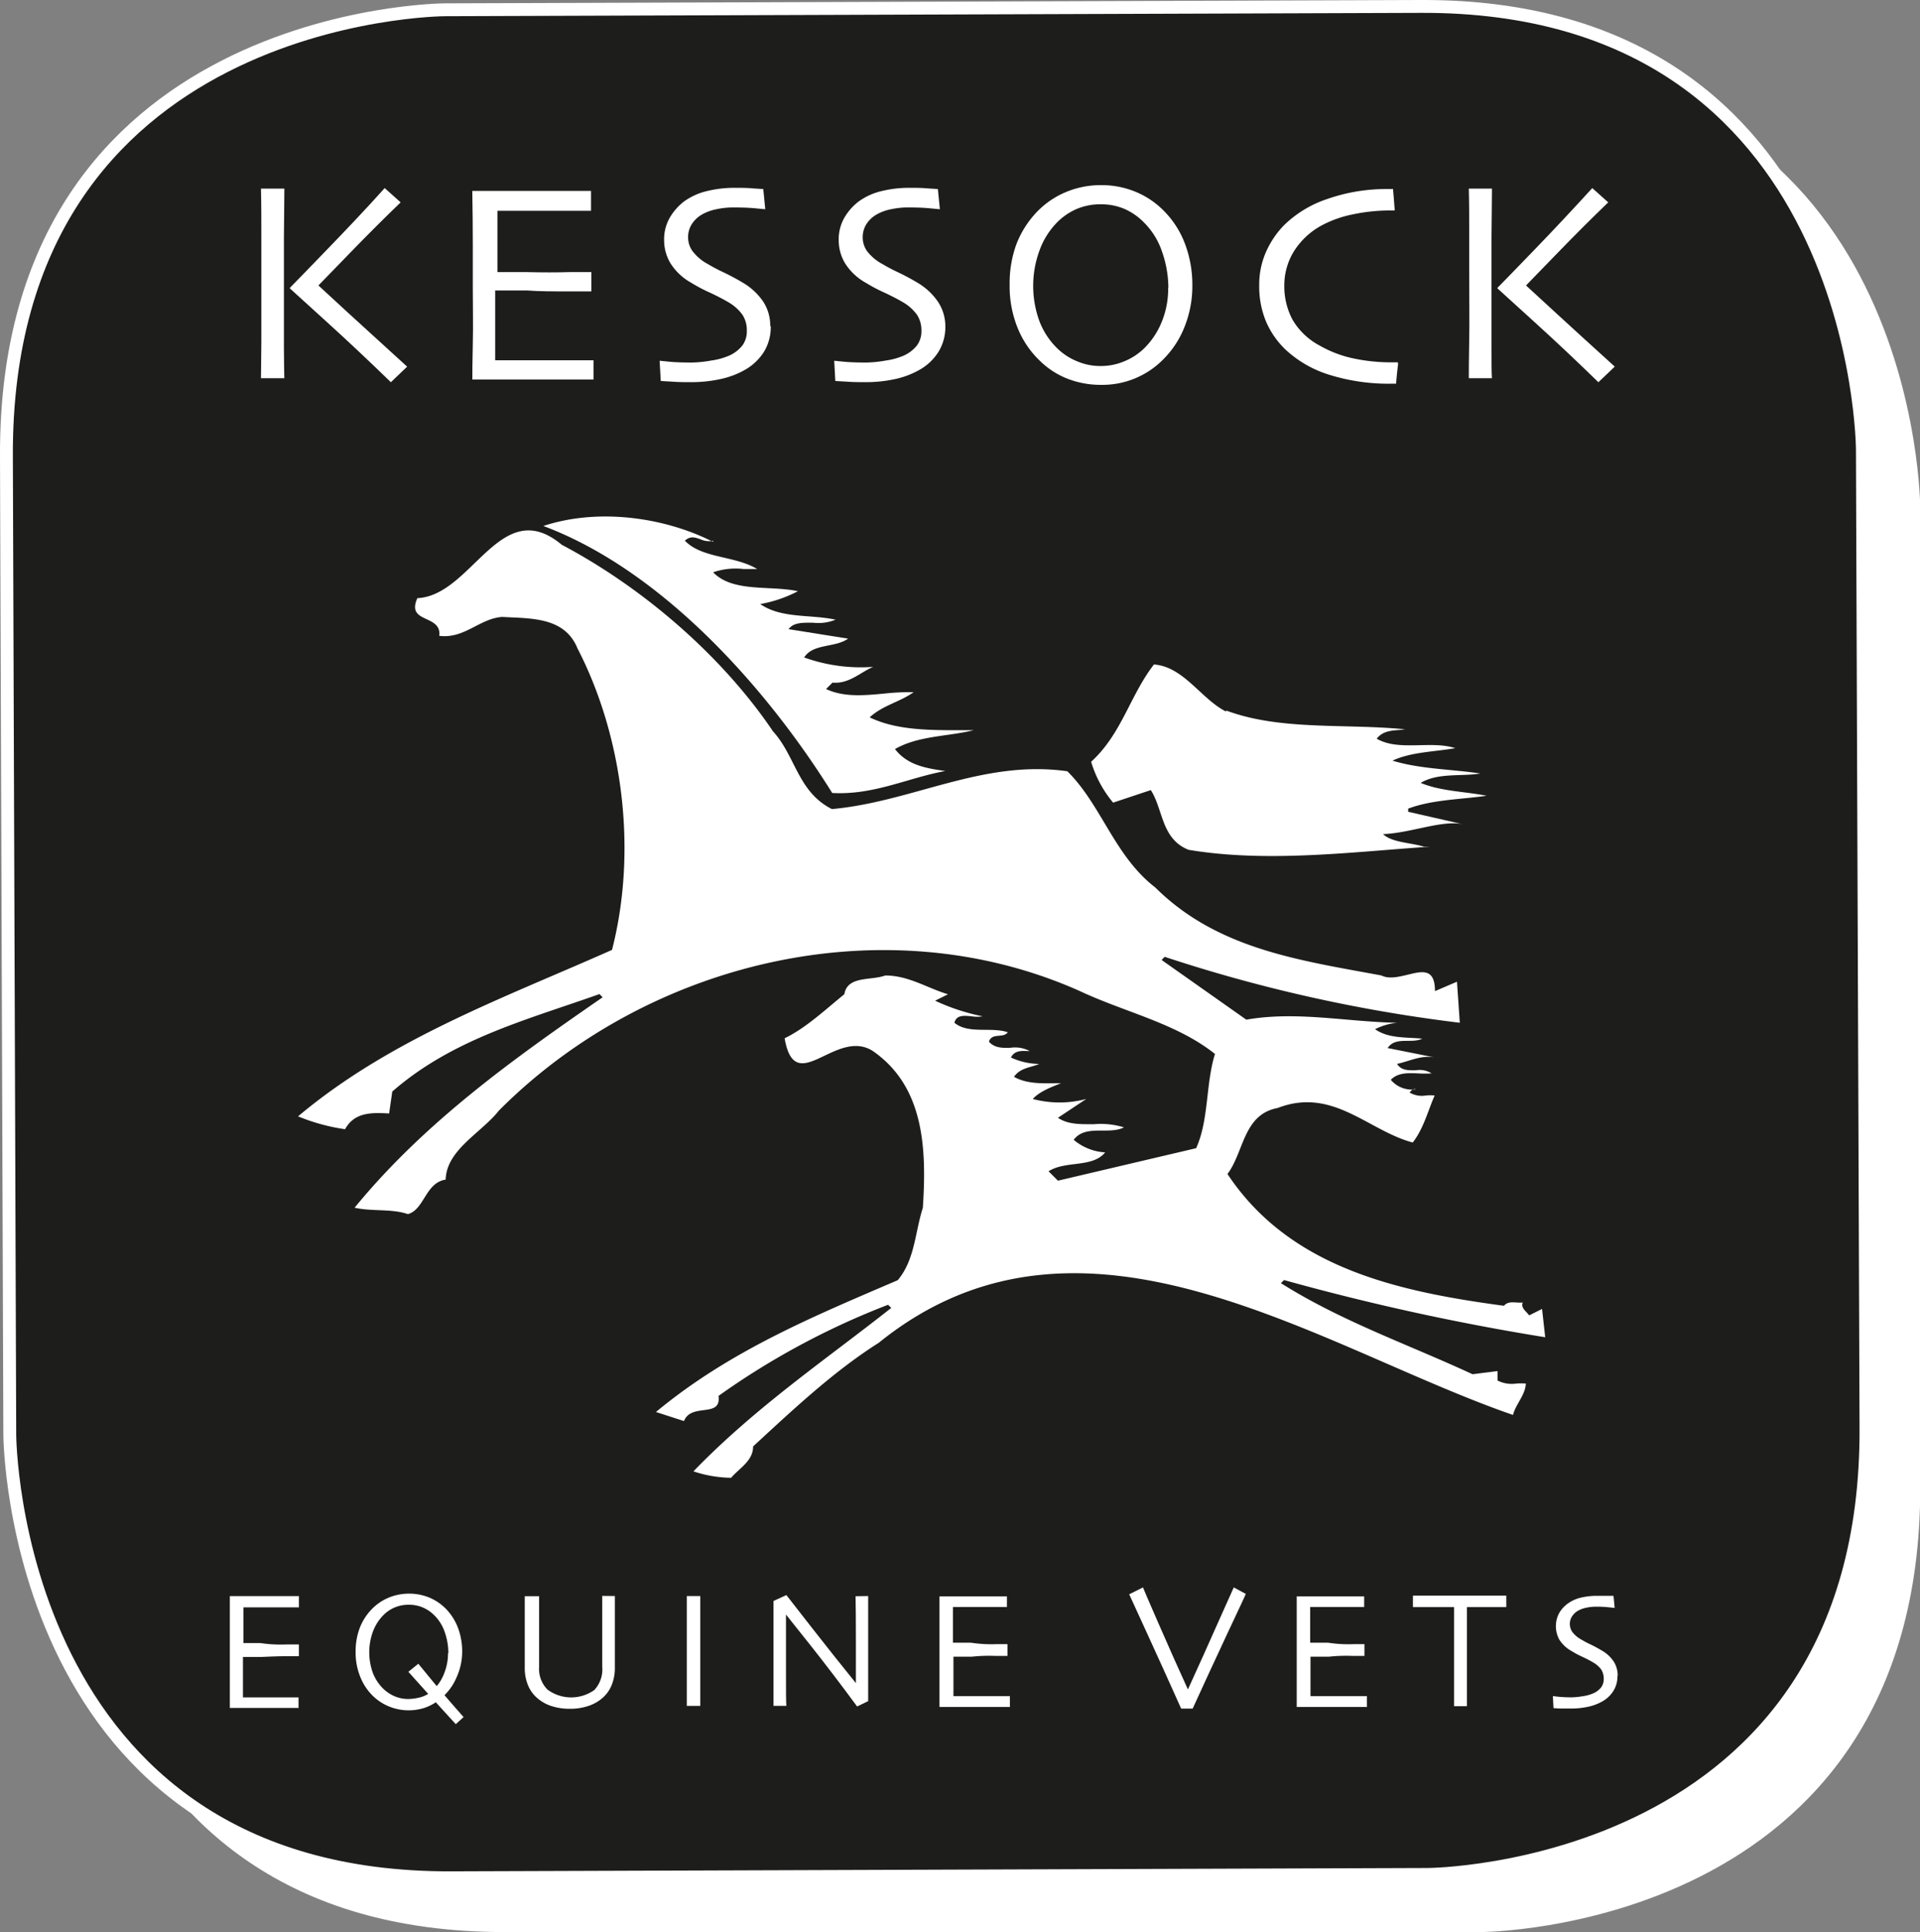 <svg xmlns="http://www.w3.org/2000/svg" viewBox="0 0 298.56 300.36"><rect x="0" y="0" width="298.56" height="300.36" fill="#808080" stroke="none"/><defs><style>.cls-1{fill:#fff;}.cls-2{fill:#1d1d1b;stroke:#fff;stroke-miterlimit:10;stroke-width:2px;}</style></defs><title>KessockMobile_2</title><g id="Layer_2" data-name="Layer 2"><g id="Layer_1-2" data-name="Layer 1"><path class="cls-1" d="M78.36,10S10,10,10,79.06v152.2s0,69.1,68.4,69.1h151.8s68.4,0,68.4-69.1V79.06s0-69.1-68.4-69.1Z"/><path class="cls-1" d="M69.16,1.52S.76,1.76,1,70.86l.52,152.2s.24,69.1,68.64,68.86L222,291.4s68.4-.24,68.16-69.34L289.6,69.87S289.36.77,221,1Z"/><path id="SVGID" class="cls-2" d="M69.16,1.52S.76,1.76,1,70.86l.52,152.2s.24,69.1,68.64,68.86L222,291.4s68.4-.24,68.16-69.34L289.6,69.87S289.36.77,221,1Z"/><path class="cls-1" d="M110.93,84.06a3.16,3.16,0,0,1-2-.22c-.81-.28-1.58-.58-2.43.22,2.68,2.78,7.72,2.29,11.24,4.4-.69,0-1.41,0-2.12,0a10.75,10.75,0,0,0-4.73.51c3.08,3.17,8.8,2,13.19,2.94a20.42,20.42,0,0,1-5.86,2c3.32,2.29,7.81,1.57,11.71,2.43a7.07,7.07,0,0,1-3.48.47c-1.54,0-3-.1-3.83,1,3.08.49,6.25,1,9.26,1.47-2,1.45-5.46.73-6.83,2.93a26,26,0,0,0,10.74,1.46c-2,.83-3.75,2.69-6.34,2.45l-1,1c2.76,1.29,5.91,1,9,.71a36.33,36.33,0,0,1,4.62-.22c-2.2,1.56-4.74,2-6.84,3.91,4.16,2,9.18,2,14.16,2h2c-4,1-8.56.83-12.22,2.93,1.95,2.53,4.89,3,7.83,3.41-5.88,1.08-11.09,3.77-17.59,3.42-10.35-16.59-26.61-34.66-44.92-41.51,8.54-2.82,18.79-1.37,26.36,2.45"/><path class="cls-1" d="M120.08,113.56c3.66,3.91,3.91,9.51,9.28,12.22,12.59-1.14,23.44-7.73,36.61-5.88,5.3,5.23,7.33,13.19,13.68,18.07,9.67,9.63,22.61,11.34,35.17,13.68,1.14.58,2.6.23,4-.1,2.28-.56,4.32-1.12,4.32,2.53l3.42-1.46L227,159a236.53,236.53,0,0,1-45.89-10.25l-.48.49,13.17,9.28c7.82-1.37,15.62.34,23.44.48a9.85,9.85,0,0,0-3.42,1c2.1,1.47,4.78,1.22,7.33,1.47-1.57.83-4.16-.39-5.37,1.46l7.32,1.46c-2.2-.39-3.91.6-5.86,1,.67,1.07,1.81,1,2.92,1a3.44,3.44,0,0,1,2.45.48,16.51,16.51,0,0,1-2.11,0c-1.57-.06-3.12-.14-4.23,1a4.26,4.26,0,0,0,3.91,1.47c-.49-.15-.74.25-1,.5a3.74,3.74,0,0,0,2.52.47,6.43,6.43,0,0,1,1.39,0c-1.07,2.43-1.71,5.11-3.41,7.31-6.94-1.85-12.45-8.68-21-5.37-5.37,1-5.22,6.83-7.81,10.26,9.77,14.73,26.76,18.3,43,20.49.5-.62,1.26-.56,2-.51a5.7,5.7,0,0,0,.92,0c-.34.83.49,1.32,1,2l2-1,.49,4.4A372,372,0,0,1,199.67,199l-.49.48c9.44,5.95,19.78,9.51,29.8,14.16l3.89-.49v1.47a4.9,4.9,0,0,0,2.92.47,10.41,10.41,0,0,1,1.48,0c-.09,1.81-1.56,3.17-2,4.88-30.12-10.41-67-36.76-98.62-11.22-6.94,4.39-13.19,10.25-19.54,16.11,0,2.29-2.21,3.42-3.42,4.88a19.29,19.29,0,0,1-5.86-1c9.66-10,20.74-17.49,30.76-25.41l-.49-.49a119,119,0,0,0-26.37,14.17c.48,3.52-4.24,1-5.37,3.91L102,219.51c11.47-9.52,24.56-14.89,37.6-20.49,2.68-3.19,2.68-7.48,3.9-11.24.63-9.43.14-18.94-7.82-24.42-2.38-1.49-4.88-.46-7.1.59-3.09,1.47-5.63,2.92-6.57-2.54,3.33-1.61,6.26-4.4,9.28-6.84.49-2.92,4.16-2.09,6.36-2.92,3.65,0,6.48,1.94,9.76,2.92l-2,1A32.52,32.52,0,0,0,152.8,158a5.48,5.48,0,0,1-1.71,0c-1.17-.12-2.37-.25-2.68,1,2.19,1.81,5.76.6,8.3,1.48-.74,1-2.45,0-2.93,1.46.87,1,2.15,1,3.42.94a4.83,4.83,0,0,1,2.92.52c-1.07,0-2.29-.23-2.92,1a10.67,10.67,0,0,0,4.4,1c-1.32.58-2.94.58-3.92,2,2.11,1.22,4.79,1,7.32,1-1.55.6-3.4,1.32-4.4,2.45a16.26,16.26,0,0,0,8.31,0l-4.4,2.92c1.57,1.08,3.58,1,5.61,1a12.32,12.32,0,0,1,4.65.49c-2.3,1.21-6-.51-7.81,1.94a8.3,8.3,0,0,0,4.89,1.95c-2,2.45-6.11,1.23-8.8,2.94l1.46,1.46L186,178.5c2-4.4,1.47-10,2.93-14.65-6-4.78-14-6.48-21-9.77-30.37-13.56-67.24-4.63-90.34,18.56-2.78,3.51-8.15,6.1-8.29,10.74-3.17.5-3.29,4.64-5.87,5.37-2.53-.88-5.61-.38-8.29-1,11-13.43,25-23.34,38.57-32.71l-.49-.5c-11.24,4-22.8,6.94-32.22,15.15l-.49,3.41c-2.69-.14-5.37-.24-6.85,2.45a30.47,30.47,0,0,1-7.31-2c14.39-12.1,32.11-18.44,48.82-25.88,4-15.61,1.62-33.34-5.37-46.87-2-4.89-7.17-4.64-11.73-4.89-3.5.25-5.85,3.43-9.76,2.94.39-3.42-5.21-1.85-3.41-5.86,8.54-.39,12.94-16.26,22.45-8.3,12.22,6.45,24.58,16.85,32.72,28.81"/><path class="cls-1" d="M190.65,110.45c8.44,3.17,18.55,2,27.83,2.93-1.57.24-3.27,0-4.4,1.46,3.42,2,8.45.24,12.21,1.47-3.27.58-6.84.58-9.76,1.94,4.29,1.32,9.17,1.32,13.66,2-3,.49-6.59-.15-9.27,1.46,3.17,1.32,6.83,1.32,10.25,2-4,.58-8.4.58-12.2,2v.49l8.78,2c-3.26-.87-8.3,1.32-12.69,1.47,1.37,1.32,4.29,1.32,6.34,1.95h1c-12.2.83-25.38,2.54-37.59.49-4.26-1.71-3.91-6.25-5.86-9.28l-5.86,1.95a18,18,0,0,1-3.42-6.35c4.79-4.39,6-10.25,9.77-15.13,4.63.34,7.32,5.37,11.23,7.33"/><path class="cls-1" d="M44.24,58.8H40.58c0-.87.05-2.81.06-5.79s0-6.59,0-10.8c0-1.71,0-3.7,0-6s0-4.55-.06-6.89h3.64c0,2.25-.06,4.78-.07,7.61s0,5.27,0,7.32q0,6.33,0,9.76c0,2.28.05,3.87.06,4.74M63.31,57l-2.53,2.42q-5.25-5.1-10.13-9.52l-5.58-5.07v-.08c.91-.91,2.85-2.92,5.83-6s6-6.26,8.92-9.51l2.48,2.22q-3.77,3.63-7.75,7.73l-5,5.15v.07c.33.32,1.79,1.66,4.34,4s5.7,5.21,9.42,8.59"/><path class="cls-1" d="M92.33,59l-3.15,0c-1.81,0-4.05,0-6.72,0-1.86,0-3.55,0-5.1,0l-3.91,0c0-.85,0-2.69.07-5.52s0-5.75,0-8.76q0-2.49,0-6.58t-.08-8.46l3.89,0,4.82,0,6.81,0,2.94,0v3.09l-2.71,0-6.21,0H77.35c0,1.64,0,3.28,0,4.91s0,3.18,0,4.62h4.45c2.56.06,4.84.06,6.86,0l3.3,0v3l-3.68,0c-2.29,0-4.37,0-6.26-.14H77c0,2.9,0,5.11,0,6.74s0,3,0,4.11c.86,0,1.9,0,3.12,0l4,0q3.24,0,5.46,0l2.71,0v3Z"/><path class="cls-1" d="M119.85,50.7a7.34,7.34,0,0,1-1.06,4,8.32,8.32,0,0,1-2.87,2.75,13.24,13.24,0,0,1-3.79,1.46,20.84,20.84,0,0,1-4.72.5c-.94,0-1.91,0-2.91-.08l-1.75-.1-.18-3.14c.21,0,.78.08,1.72.16s2,.11,3.31.11a18.53,18.53,0,0,0,3-.31,10.77,10.77,0,0,0,2.84-.79,5.48,5.48,0,0,0,2-1.55,3.68,3.68,0,0,0,.69-2.3,4.34,4.34,0,0,0-.69-2.49,7,7,0,0,0-2.29-2c-.69-.41-1.58-.87-2.68-1.39a24.61,24.61,0,0,1-3-1.58,8.93,8.93,0,0,1-3.2-3,7,7,0,0,1-1-3.59,6.76,6.76,0,0,1,.87-3.5,8.66,8.66,0,0,1,2.24-2.55,10,10,0,0,1,3.45-1.58,18,18,0,0,1,4.51-.53c.91,0,1.83,0,2.76.09l1.59.1.31,3.14-1.6-.15c-.94-.09-2.1-.13-3.47-.13a12.41,12.41,0,0,0-2.53.28,7.37,7.37,0,0,0-2.3.85,4.64,4.64,0,0,0-1.49,1.41,3.72,3.72,0,0,0-.61,2.13,3.66,3.66,0,0,0,.65,2.07,7.23,7.23,0,0,0,2.42,2.06,25.4,25.4,0,0,0,2.38,1.26c1,.48,2,1,2.91,1.55a9.85,9.85,0,0,1,3.3,3,6.8,6.8,0,0,1,1.11,3.83"/><path class="cls-1" d="M147,50.7a7.35,7.35,0,0,1-1.07,4,8.23,8.23,0,0,1-2.87,2.75,13.29,13.29,0,0,1-3.78,1.46,20.93,20.93,0,0,1-4.73.5c-.93,0-1.91,0-2.91-.08l-1.75-.1-.17-3.14c.2,0,.77.08,1.71.16s2,.11,3.31.11a18.53,18.53,0,0,0,3-.31,10.66,10.66,0,0,0,2.84-.79,5.48,5.48,0,0,0,2-1.55,3.68,3.68,0,0,0,.7-2.3,4.34,4.34,0,0,0-.7-2.49,7,7,0,0,0-2.29-2c-.69-.41-1.58-.87-2.68-1.39a26.24,26.24,0,0,1-3-1.58,8.89,8.89,0,0,1-3.19-3,6.92,6.92,0,0,1-1-3.59,6.76,6.76,0,0,1,.87-3.5,8.69,8.69,0,0,1,2.25-2.55,10,10,0,0,1,3.44-1.58,18,18,0,0,1,4.51-.53c.91,0,1.83,0,2.76.09l1.59.1.31,3.14-1.6-.15c-.94-.09-2.09-.13-3.47-.13a12.48,12.48,0,0,0-2.53.28,7.37,7.37,0,0,0-2.3.85,4.64,4.64,0,0,0-1.49,1.41,3.8,3.8,0,0,0-.61,2.13,3.73,3.73,0,0,0,.64,2.07,7.28,7.28,0,0,0,2.43,2.06,25.4,25.4,0,0,0,2.38,1.26c1,.48,2,1,2.91,1.55a10,10,0,0,1,3.31,3A6.88,6.88,0,0,1,147,50.7"/><path class="cls-1" d="M185.41,44.3a17.14,17.14,0,0,1-1.22,6.53,14.72,14.72,0,0,1-3.17,4.9,13.28,13.28,0,0,1-9.83,4.1,14.23,14.23,0,0,1-5.13-.93,12.74,12.74,0,0,1-4.33-2.78,14.56,14.56,0,0,1-3.43-5A17.2,17.2,0,0,1,157,44.25a17.71,17.71,0,0,1,1-6.15,15.14,15.14,0,0,1,3.09-5,13.39,13.39,0,0,1,4.54-3.19,14,14,0,0,1,5.54-1.13,13.79,13.79,0,0,1,5.49,1.07A13.18,13.18,0,0,1,181,32.8,14.44,14.44,0,0,1,184.3,38a18,18,0,0,1,1.11,6.34m-3.73.35a17.17,17.17,0,0,0-1-5.61,11.6,11.6,0,0,0-2.92-4.62,9.63,9.63,0,0,0-2.95-2,9.24,9.24,0,0,0-3.67-.7,9.34,9.34,0,0,0-3.67.71,9.63,9.63,0,0,0-3.09,2.1,12,12,0,0,0-2.73,4.35,15.94,15.94,0,0,0,0,11.06,11.72,11.72,0,0,0,2.82,4.24,9.62,9.62,0,0,0,3,1.94,9.1,9.1,0,0,0,3.68.74,9.25,9.25,0,0,0,3.65-.72,9.64,9.64,0,0,0,3.09-2,12,12,0,0,0,2.7-4,13.54,13.54,0,0,0,1.06-5.44"/><path class="cls-1" d="M217.4,56.54c0,.14-.05.5-.12,1.11s-.13,1.27-.19,2h-.71a31,31,0,0,1-9.59-1.36,17.57,17.57,0,0,1-6.89-3.94,13.29,13.29,0,0,1-3-4.29,14.1,14.1,0,0,1-1.09-5.7,12.51,12.51,0,0,1,1.08-5.25,14.06,14.06,0,0,1,2.83-4.15,17.58,17.58,0,0,1,6.81-4.07,27.54,27.54,0,0,1,9.16-1.5h.94c0,.28.05.72.1,1.33s.09,1.28.16,2h-.85a27.91,27.91,0,0,0-5.64.6,17.42,17.42,0,0,0-5,1.79,11.59,11.59,0,0,0-4.22,4,10.06,10.06,0,0,0-1.47,5.27A11,11,0,0,0,201,49.72a10.69,10.69,0,0,0,4.2,4,18,18,0,0,0,5.26,2,27.81,27.81,0,0,0,5.77.61h.51l.62,0"/><path class="cls-1" d="M232,58.8H228.4c0-.87,0-2.81.06-5.79s0-6.59,0-10.8c0-1.71,0-3.7,0-6s0-4.55-.06-6.89H232c0,2.25-.06,4.78-.07,7.61s0,5.27,0,7.32q0,6.33,0,9.76c0,2.28,0,3.87.06,4.74M251.09,57l-2.54,2.42q-5.24-5.1-10.12-9.52l-5.58-5.07v-.08c.91-.91,2.85-2.92,5.83-6s5.95-6.26,8.92-9.51l2.48,2.22q-3.78,3.63-7.75,7.73l-5,5.15v.07l4.35,4c2.56,2.36,5.7,5.21,9.42,8.59"/><path class="cls-1" d="M46.46,265.52l-1.68,0-3.86,0-2.93,0-2.25,0c0-.49,0-1.57,0-3.23s0-3.36,0-5.12c0-1,0-2.64,0-4.2s0-3.17,0-4.84l2.27,0c.91,0,1.85,0,2.81,0,1.63,0,3,0,4,0l1.66,0v1.75l-1.61,0-3.66,0H37.86q0,1.42,0,2.85c0,1,0,1.85,0,2.7h2.62a21.09,21.09,0,0,0,4,.22c1.18,0,1.8,0,2,0v1.83l-2.26,0c-1.33,0-3.65.12-3.65.12H37.78c0,1.63,0,2.92,0,3.88s0,1.75,0,2.4c.5,0,1.09,0,1.79,0l2.28,0c1.24,0,2.29,0,3.14,0l1.43,0v1.73Z"/><path class="cls-1" d="M63.59,265.89a8.16,8.16,0,0,1-3-.56,7.86,7.86,0,0,1-2.53-1.61,8.46,8.46,0,0,1-2-2.94,10,10,0,0,1-.76-4,10.28,10.28,0,0,1,.6-3.59,8.65,8.65,0,0,1,1.8-2.91,7.88,7.88,0,0,1,2.65-1.87,8.27,8.27,0,0,1,3.24-.66,8.17,8.17,0,0,1,3.19.62,7.94,7.94,0,0,1,2.55,1.73,8.66,8.66,0,0,1,1.9,3,10.54,10.54,0,0,1,.64,3.7,9.76,9.76,0,0,1-.89,4,8.47,8.47,0,0,1-2.52,3.32A7.68,7.68,0,0,1,66,265.51a8.25,8.25,0,0,1-2.38.38M69.72,257a10,10,0,0,0-.56-3.27,6.8,6.8,0,0,0-1.7-2.69,5.73,5.73,0,0,0-1.74-1.15,5.36,5.36,0,0,0-2.13-.41,5.4,5.4,0,0,0-4,1.64,7.16,7.16,0,0,0-1.6,2.53,9.41,9.41,0,0,0,0,6.45,6.88,6.88,0,0,0,1.65,2.47,5.83,5.83,0,0,0,1.74,1.14,5.48,5.48,0,0,0,2.14.42,8.08,8.08,0,0,0,1.82-.26,4.5,4.5,0,0,0,2-1.13,6.9,6.9,0,0,0,1.71-2.55,8.47,8.47,0,0,0,.62-3.19m-6.17,2.9,1.55-1.25,2.59,3.15c1.34,1.58,2.82,3.31,4.45,5.14l-1.22,1.1q-2.74-3-4.72-5.19l-2.65-2.95"/><path class="cls-1" d="M95.61,248.12c0,1.63,0,3,0,4.06s0,2,0,2.79v4.27a7,7,0,0,1-.45,2.61,5.24,5.24,0,0,1-1.34,2,6.32,6.32,0,0,1-2.21,1.32,8.86,8.86,0,0,1-3,.48,9.11,9.11,0,0,1-3-.47,6.32,6.32,0,0,1-2.22-1.33,5.24,5.24,0,0,1-1.34-2,7,7,0,0,1-.45-2.61V255c0-.79,0-1.72,0-2.79s0-2.43,0-4.06h2.23c0,.21,0,.94,0,2.18s0,2.86,0,4.88v3.92a4.57,4.57,0,0,0,1.32,3.55,6.21,6.21,0,0,0,7.27.05,4.7,4.7,0,0,0,1.23-3.6v-3.92q0-3,0-5c0-1.29,0-2,0-2.11Z"/><path class="cls-1" d="M108.8,265.2h-2c0-.51,0-1.42,0-2.73s0-3.19,0-5.64c0-1,0-2.24,0-3.81s0-3.21,0-4.9h2.09c0,1.22,0,2.63,0,4.24s0,2.93,0,3.95q0,3.87,0,6c0,1.42,0,2.38,0,2.89"/><path class="cls-1" d="M135,248.12c0,1.34,0,2.87,0,4.58s0,3,0,3.72c0,2.42,0,4.33,0,5.76s0,2.19,0,2.28l-1.72.83q-3.85-5.22-7.19-9.43L122.22,251h0c0,2.28,0,5.1,0,8.43s0,5.25.06,5.76h-2c0-.21,0-1,0-2.27s0-3.12,0-5.45c0-.92,0-2.15,0-3.69s0-3.17,0-4.89l2-.92,3.9,5q3.66,4.68,6.91,8.69h0q0-2,0-6.62t-.05-6.89Z"/><path class="cls-1" d="M157,265.37l-1.72,0c-1,0-2.36,0-3.91,0q-1.64,0-3,0l-2.28,0c0-.49,0-1.57,0-3.23s0-3.35,0-5.12c0-1,0-2.25,0-3.84s0-3.24,0-5l2.26,0q1.35,0,2.79,0c1.63,0,2.95,0,4,0l1.44,0v1.65l-1.57,0-3.58,0h-3.25q0,1.42,0,2.85c0,1,0,1.85,0,2.7H151a21.23,21.23,0,0,0,4,.22c1.17,0,1.8,0,1.66,0v1.83l-1.88,0a25,25,0,0,0-3.65.12h-2.87c0,1.48,0,2.77,0,3.73s0,1.75,0,2.4c.5,0,1.11,0,1.82,0l2.31,0c1.27,0,2.33,0,3.19,0l1.46,0v1.73Z"/><path class="cls-1" d="M193.73,247.75c0,.11-1,2.19-2.88,6.21s-3.68,7.92-5.39,11.66h-1.79q-2.82-6.3-5.39-11.9l-2.69-5.87,2.14-1.07q.09.27,2.45,5.68t4.54,10.18h0q2.24-4.89,4.64-10.3c1.6-3.59,2.43-5.45,2.49-5.56l1.85,1Z"/><path class="cls-1" d="M212.55,265.37l-1.71,0c-1.06,0-2.36,0-3.92,0q-1.62,0-3,0l-2.28,0c0-.49,0-1.57,0-3.23s0-3.35,0-5.12c0-1,0-2.25,0-3.84s0-3.24,0-5l2.27,0q1.35,0,2.79,0,2.45,0,4,0l1.43,0v1.65l-1.56,0-3.58,0h-3.26c0,.95,0,1.9,0,2.85s0,1.85,0,2.7h2.8a21.15,21.15,0,0,0,4,.22c1.17,0,1.79,0,1.64,0v1.83l-1.87,0a25.08,25.08,0,0,0-3.65.12h-2.87c0,1.48,0,2.77,0,3.73s0,1.75,0,2.4c.5,0,1.11,0,1.82,0l2.3,0c1.27,0,2.33,0,3.19,0l1.46,0v1.73Z"/><path class="cls-1" d="M234.32,249.84l-1.69,0-4.52,0c0,1.76,0,3.09,0,4s0,2.14,0,3.71,0,3,0,4.6,0,2.58,0,3.1h-2c0-.52,0-1.57,0-3.15s0-3.14,0-4.65v-7.61c-1.85,0-3.35,0-4.51,0l-1.89,0v-1.78l3.17,0q1.88,0,4,0,3.08,0,5.13,0l2.22,0v1.78Z"/><path class="cls-1" d="M251.51,260.55a4.2,4.2,0,0,1-.62,2.31,4.78,4.78,0,0,1-1.67,1.61,7.58,7.58,0,0,1-2.2.85,12.35,12.35,0,0,1-2.75.29c-.55,0-1.12,0-1.7,0l-1-.06-.1-1.87c.12,0,.45.06,1,.11s1.19.08,1.93.08a12.43,12.43,0,0,0,1.76-.18,6.23,6.23,0,0,0,1.66-.47,3.19,3.19,0,0,0,1.16-.9,2.17,2.17,0,0,0,.4-1.33,2.63,2.63,0,0,0-.4-1.46,4.15,4.15,0,0,0-1.34-1.14q-.6-.36-1.56-.81a15.45,15.45,0,0,1-1.73-.92,5.33,5.33,0,0,1-1.86-1.73,4.35,4.35,0,0,1-.05-4.14,4.84,4.84,0,0,1,1.31-1.47,5.73,5.73,0,0,1,2-.93,10.68,10.68,0,0,1,2.63-.3c.52,0,1.05,0,1.59,0l.93,0,.18,1.88-.94-.1a16.41,16.41,0,0,0-2-.09,6.82,6.82,0,0,0-1.47.16,4.18,4.18,0,0,0-1.33.49,2.65,2.65,0,0,0-.87.83,2.1,2.1,0,0,0-.36,1.23,2.21,2.21,0,0,0,.38,1.21,4.31,4.31,0,0,0,1.41,1.19,14.82,14.82,0,0,0,1.39.74c.57.27,1.14.58,1.7.91a5.52,5.52,0,0,1,1.92,1.73,4,4,0,0,1,.64,2.23"/></g></g></svg>